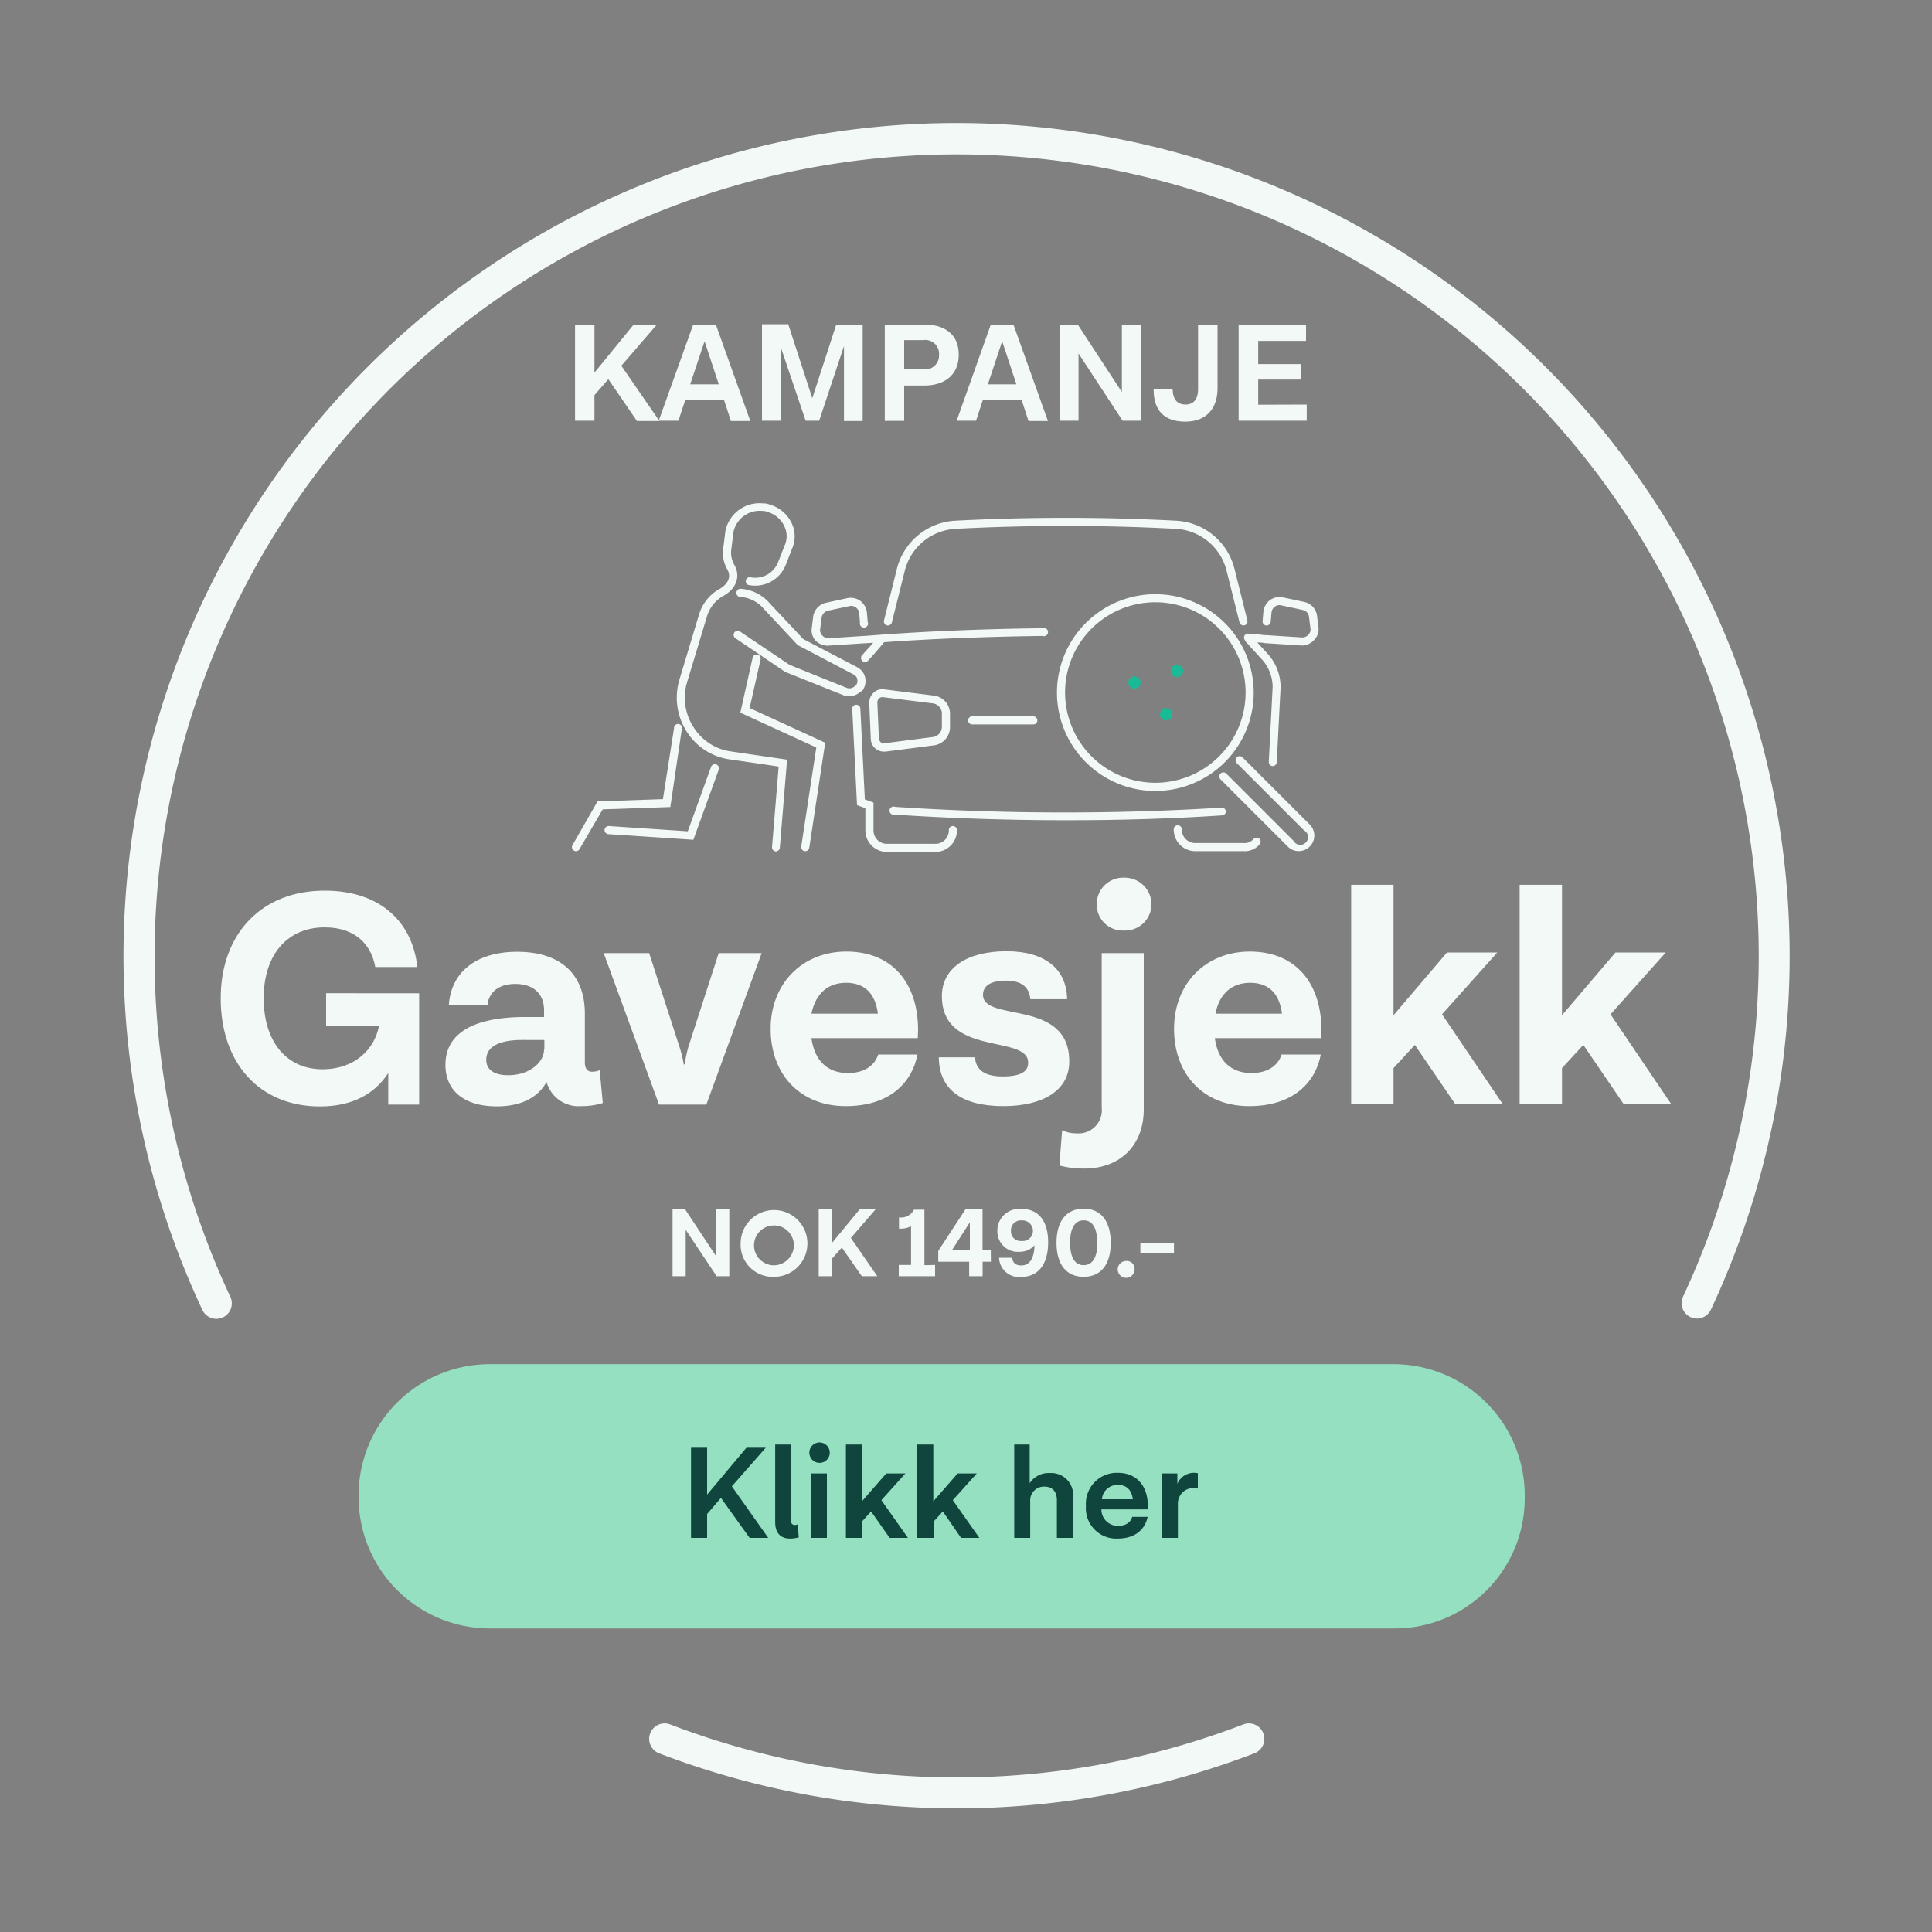 <svg xmlns="http://www.w3.org/2000/svg" viewBox="0 0 250 250"><rect x="0" y="0" width="250" height="250" fill="#808080" stroke="none"/><defs><style>.cls-1{fill:#f3f9f7;}.cls-2{fill:#96e0c2;}.cls-3{isolation:isolate;}.cls-4{fill:#0f453d;}.cls-5{fill:#1aba96;}</style></defs><g id="Design"><path class="cls-1" d="M123.8,234a107.77,107.77,0,0,1-38.51-7.12,2,2,0,0,1,1.43-3.74,103.64,103.64,0,0,0,74.17,0,2,2,0,0,1,1.43,3.74A107.78,107.78,0,0,1,123.8,234Z"/><path class="cls-1" d="M219.6,170.62a2,2,0,0,1-1.81-2.85,103.79,103.79,0,1,0-188,0,2,2,0,1,1-3.62,1.7,107.8,107.8,0,1,1,195.22,0A2,2,0,0,1,219.6,170.62Z"/><path class="cls-2" d="M180.4,210.72H63.4a17,17,0,0,1-17-17v-.2a17,17,0,0,1,17-17H180.3a17,17,0,0,1,17,17v.2A16.84,16.84,0,0,1,180.4,210.72Z"/><g class="cls-3"><path class="cls-4" d="M93.29,193.83l-1.79,2.08V199H89.42V187.33H91.5v6.07l5.09-6.07h2.5l-4.39,5L99.41,199H97Z"/><path class="cls-4" d="M103.36,198.93a4.06,4.06,0,0,1-1.14.16c-1.24,0-1.91-.77-1.91-2.1V186.92h2.06v9.9a.45.45,0,0,0,.45.51.94.94,0,0,0,.4-.08Z"/><path class="cls-4" d="M106,189.29a1.32,1.32,0,1,1,1.37-1.33A1.31,1.31,0,0,1,106,189.29ZM105,190.66H107V199H105Z"/></g><g class="cls-3"><path class="cls-4" d="M112.72,195.58l-1.19,1.31V199h-2.07V186.92h2.07v7.35l3.15-3.61h2.48l-3.11,3.46,3.44,4.88h-2.37Z"/></g><g class="cls-3"><path class="cls-4" d="M122,195.58l-1.19,1.31V199H118.7V186.92h2.07v7.35l3.15-3.61h2.48l-3.11,3.46,3.44,4.88h-2.37Z"/><path class="cls-4" d="M138.86,193.63V199h-2.1v-4.86c0-1.09-.54-1.77-1.58-1.77a1.77,1.77,0,0,0-1.87,1.9V199h-2.07V186.92h2v5a2.92,2.92,0,0,1,2.62-1.31A2.83,2.83,0,0,1,138.86,193.63Z"/><path class="cls-4" d="M148.52,195.31h-6a2.11,2.11,0,0,0,2.15,2.13c1.24,0,1.7-.65,1.83-1.16h2c-.29,1.46-1.45,2.81-3.88,2.81a3.93,3.93,0,0,1-4.1-4.24,4,4,0,0,1,4.12-4.27c2.46,0,3.89,1.7,3.89,4.3ZM142.59,194h4c-.17-1.27-.87-1.85-1.91-1.85A2,2,0,0,0,142.59,194Z"/><path class="cls-4" d="M155,190.63v2a1.41,1.41,0,0,0-.58-.08,2,2,0,0,0-2,1.95V199h-2.07v-8.34h2l0,1.35a2.31,2.31,0,0,1,2.16-1.43A2.79,2.79,0,0,1,155,190.63Z"/></g><g class="cls-3"><path class="cls-1" d="M54.24,128.53v14.4h-4v-4.08c-1.68,2.6-4.52,4.32-8.84,4.32-7.76,0-12.84-5.52-12.84-14,0-8.28,5.24-13.92,13.44-13.92,7.4,0,11.4,4.24,12,9.88H48.56C48.08,122.45,46.2,120,42,120c-4.76,0-7.88,3.48-7.88,9.16s3,9.2,7.6,9.2c4.24,0,6.76-2.64,7.32-5.6H42.2v-4.24Z"/><path class="cls-1" d="M78,142.73a9.23,9.23,0,0,1-2.8.4A4.3,4.3,0,0,1,70.72,140h0c-.64,1.2-2.28,3.16-6.44,3.16-4.32,0-6.64-2.12-6.64-5.36,0-4.8,4.92-6.2,10.28-6.2H70.4v-.88c0-2-1.24-3.4-3.72-3.4-2.08,0-3.4,1-3.6,2.72h-5c.32-4.44,3.76-6.88,8.84-6.88,5.72,0,8.76,3,8.76,8v6.32c0,.8.36,1.2.92,1.2a2.47,2.47,0,0,0,1-.2Zm-7.56-6.92v-1.24H67.56c-2.92,0-4.64.84-4.64,2.56,0,1.28,1,2,2.84,2C68.64,139.13,70.4,137.37,70.4,135.81Z"/><path class="cls-1" d="M98.56,123.33l-7.16,19.6H85.28l-7.16-19.6H84l3.92,12.12a15.71,15.71,0,0,1,.56,2.28h.12a17.9,17.9,0,0,1,.48-2.28L93,123.33Z"/><path class="cls-1" d="M118.76,134.33H105c.4,3,2.16,4.52,4.72,4.52s3.6-1.36,3.92-2.4h5.08c-.64,3.4-3.36,6.68-9.28,6.68s-9.72-4.12-9.72-10,4.12-10,9.8-10c6,0,9.28,4.16,9.28,10.16ZM105,131.17h8.6c-.36-2.8-1.88-4-4.12-4S105.56,128.45,105,131.17Z"/><path class="cls-1" d="M129.84,143.13c-5.52,0-8.32-2.24-8.36-6.32l4.68,0c.12,1.6,1.2,2.48,3.6,2.48s3.32-.68,3.28-1.8c0-3.68-11.16-.68-11.16-8.6,0-3.6,3.2-5.8,8.36-5.8,5,0,7.8,2.32,7.84,6.2h-4.76c-.12-1.6-1.2-2.4-3.12-2.4-2.08,0-3,.72-3,1.84,0,3.6,11.16.44,11.16,8.6C138.4,141,135.08,143.13,129.84,143.13Z"/><path class="cls-1" d="M137.08,150.81l.36-4.56a4.23,4.23,0,0,0,1.88.4,3,3,0,0,0,3.24-3.32v-20H148v20.2c0,4.64-3,7.68-7.72,7.68A12.11,12.11,0,0,1,137.08,150.81Zm8.36-30.4a3.35,3.35,0,0,1-3.52-3.4,3.41,3.41,0,0,1,3.52-3.44A3.47,3.47,0,0,1,149,117,3.41,3.41,0,0,1,145.44,120.41Z"/><path class="cls-1" d="M171,134.33H157.2c.4,3,2.16,4.52,4.72,4.52s3.6-1.36,3.92-2.4h5.07c-.63,3.4-3.35,6.68-9.27,6.68s-9.72-4.12-9.72-10,4.12-10,9.8-10c6,0,9.27,4.16,9.27,10.16Zm-13.71-3.16h8.6c-.36-2.8-1.88-4-4.12-4S157.8,128.45,157.28,131.17Z"/><path class="cls-1" d="M183.08,135.21l-2.76,3v4.68h-5.48v-28.4h5.48v16.88l6.92-8.12h6.51l-7.15,8,7.87,11.64h-6.15Z"/><path class="cls-1" d="M204.88,135.21l-2.76,3v4.68h-5.48v-28.4h5.48v16.88l6.92-8.12h6.51l-7.15,8,7.87,11.64h-6.15Z"/></g><g class="cls-3"><path class="cls-1" d="M78.72,49.07l-1.8,2.06v3.31H74.41V42h2.51v6.22L82,42h3l-4.6,5.33,4.93,7.15H82.42Z"/><path class="cls-1" d="M93.68,51.73h-5l-.89,2.71H85.24L89.7,42h2.93l4.46,12.48H94.58Zm-.67-2-1.84-5.57-1.86,5.57Z"/><path class="cls-1" d="M111.63,42l0,12.48h-2.42V44.78L106,54.44h-1.75L101,44.83v9.61H98.6l0-12.48H102l3.11,9.57L108.21,42Z"/><path class="cls-1" d="M124.06,45.89c0,2.55-1.73,4-4.5,4H117v4.57h-2.51V42h5.11C122.33,42,124.06,43.34,124.06,45.89Zm-2.55,0a1.77,1.77,0,0,0-2-1.88H117v3.79h2.6A1.79,1.79,0,0,0,121.51,45.91Z"/><path class="cls-1" d="M132.19,51.73h-5l-.89,2.71h-2.51L128.21,42h2.93l4.46,12.48h-2.51Zm-.67-2-1.84-5.57-1.85,5.57Z"/><path class="cls-1" d="M147.63,42V54.44h-2.37l-5.7-8.7v8.7h-2.45V42h2.35l5.71,8.73V42Z"/><path class="cls-1" d="M153.4,52.35c1,0,1.63-.64,1.63-2V42h2.52v8.22c0,2.61-1.4,4.34-4.19,4.34s-4.1-1.53-4.08-4.19h2.46C151.76,51.79,152.45,52.35,153.4,52.35Z"/><path class="cls-1" d="M169.09,52.35v2.09h-8.81V42H169v2.11h-6.19v3h5.49v2h-5.49v3.26Z"/></g><path class="cls-1" d="M170.62,81.25l-.2-1.62a2.13,2.13,0,0,0-1.61-1.73l-2.8-.6a2.13,2.13,0,0,0-1.67.35,2.17,2.17,0,0,0-.86,1.52l-.1,1.2a.53.53,0,0,0,.48.57.55.55,0,0,0,.57-.48l.1-1.18a1.1,1.1,0,0,1,.43-.78,1,1,0,0,1,.83-.17l2.83.61a1,1,0,0,1,.76.84l.2,1.59a1,1,0,0,1-.25.74,1.12,1.12,0,0,1-.79.38l-4.6-.3h-.07c-.41,0-.79-.08-1.18-.11s-.73,0-1.12-.09a.51.51,0,0,0-.59.45.52.52,0,0,0,.12.4.48.48,0,0,0,.12.22l2.19,2.4a5.39,5.39,0,0,1,1.27,3.42l-.5,9.7a.52.52,0,0,0,.5.55h0a.53.53,0,0,0,.53-.49l.5-9.73a6.46,6.46,0,0,0-1.54-4.16l-1.48-1.61c.34,0,.67,0,1,.09h.13l4.63.3a2.15,2.15,0,0,0,1.61-.73A2,2,0,0,0,170.62,81.25Z"/><path class="cls-1" d="M158.63,105a.53.53,0,0,0-.56-.49,330.86,330.86,0,0,1-42.23-.1.53.53,0,1,0-.07,1c7.18.48,14.8.73,22.29.73,6.95,0,13.79-.21,20.08-.63A.53.53,0,0,0,158.63,105Z"/><path class="cls-1" d="M107.23,83.54h0l4.6-.3.06,0,.1,0h0l1-.07-.42.49-1,1.1a.53.53,0,0,0,0,.75.53.53,0,0,0,.74,0l1-1.11,1.1-1.3h0c6.15-.44,13-.71,20.5-.81a.53.53,0,1,0,0-1h0c-8.5.11-16.25.45-23,1l0,0-.14,0-4.57.3a1.11,1.11,0,0,1-.82-.38,1,1,0,0,1-.26-.73l.2-1.58a1.09,1.09,0,0,1,.79-.87l2.8-.6a1,1,0,0,1,.84.17,1.1,1.1,0,0,1,.43.76l.1,1.2a.53.53,0,1,0,1-.09l-.1-1.21a2.2,2.2,0,0,0-.86-1.51,2.15,2.15,0,0,0-1.68-.35l-2.77.6a2.15,2.15,0,0,0-1.64,1.75l-.2,1.61a2,2,0,0,0,.52,1.55A2.15,2.15,0,0,0,107.23,83.54Z"/><path class="cls-1" d="M114.78,80.93h.12a.52.52,0,0,0,.51-.4l1.7-6.8a7.19,7.19,0,0,1,6.52-5.3,271.7,271.7,0,0,1,28.54,0,7.17,7.17,0,0,1,6.52,5.3l1.7,6.8a.54.54,0,0,0,.64.39.53.53,0,0,0,.38-.64l-1.7-6.8a8.23,8.23,0,0,0-7.48-6.1,274,274,0,0,0-28.66,0,8.25,8.25,0,0,0-7.48,6.1l-1.7,6.8A.54.54,0,0,0,114.78,80.93Z"/><path class="cls-1" d="M123.3,106.89a.52.52,0,0,0-.52.53,1.73,1.73,0,0,1-1.78,1.77h-6.2a1.73,1.73,0,0,1-1.77-1.77v-3.57l-1.12-.41-.58-11.75a.54.54,0,0,0-.55-.5.53.53,0,0,0-.5.55l.62,12.45,1.08.39v2.84a2.79,2.79,0,0,0,2.82,2.82H121a2.79,2.79,0,0,0,2.83-2.82A.53.53,0,0,0,123.3,106.89Z"/><path class="cls-1" d="M114.38,89.2a1.6,1.6,0,0,0-1.29.39,1.75,1.75,0,0,0-.61,1.35l.2,4.75a1.7,1.7,0,0,0,1.65,1.57l.24,0,6.19-.8A2.39,2.39,0,0,0,122.93,94v-1.6A2.38,2.38,0,0,0,120.77,90Zm7.5,3.22V94a1.35,1.35,0,0,1-1.23,1.38l-6.22.8c-.56.07-.69-.53-.7-.6l-.2-4.68a.72.72,0,0,1,.24-.54.59.59,0,0,1,.39-.15h.08l6.41.8A1.34,1.34,0,0,1,121.88,92.42Z"/><path class="cls-1" d="M125.8,92.69a.52.52,0,0,0-.52.53.52.52,0,0,0,.52.52h7.9a.52.52,0,0,0,.53-.52.53.53,0,0,0-.53-.53Z"/><path class="cls-1" d="M162.19,108.59a1.53,1.53,0,0,1-1.29.5h-6.2a1.73,1.73,0,0,1-1.77-1.77.53.53,0,0,0-.53-.53.52.52,0,0,0-.52.53,2.79,2.79,0,0,0,2.82,2.82h6.2a2.55,2.55,0,0,0,2.11-.89.52.52,0,0,0-.08-.74A.53.53,0,0,0,162.19,108.59Z"/><path class="cls-1" d="M88.22,94.4a.52.52,0,1,0-1-.16l-1.44,9.17-8.46.29-3.24,5.66a.51.51,0,0,0,.19.71.48.48,0,0,0,.26.07.52.52,0,0,0,.46-.26l3-5.15,8.75-.3Z"/><path class="cls-1" d="M92.68,98.92a.53.53,0,0,0-.67.32L89,107.57l-10.21-.68a.53.53,0,0,0-.56.49.53.53,0,0,0,.49.56l11,.73L93,99.6A.53.53,0,0,0,92.68,98.92Z"/><path class="cls-1" d="M98.42,85.33a.54.54,0,0,0-.4-.63.55.55,0,0,0-.63.4L95.8,92.22l9.83,4.51-1.95,12.81a.54.54,0,0,0,.45.6h.07a.52.52,0,0,0,.52-.44l2.06-13.59L97,91.62Z"/><path class="cls-1" d="M111.63,89.32a2.11,2.11,0,0,0,.31-1.7,2,2,0,0,0-1-1.27l-7-3.66-4.32-4.6a5.4,5.4,0,0,0-3.77-1.9.53.53,0,0,0-.56.49.52.52,0,0,0,.48.56,4.34,4.34,0,0,1,3.06,1.54l4.4,4.7,7.25,3.81a.88.88,0,0,1,.45.59,1,1,0,0,1-.09.69.53.53,0,0,0-.14.12,1,1,0,0,1-1.09.34l-7.45-3L95.7,81.68a.53.53,0,0,0-.59.87l6.5,4.4L109.24,90a2.31,2.31,0,0,0,.64.1,2.14,2.14,0,0,0,1.47-.61A.49.49,0,0,0,111.63,89.32Z"/><path class="cls-1" d="M89.76,94.12a7,7,0,0,1-.85-5.85L91.5,79.7a4.53,4.53,0,0,1,2.17-2.63c1.62-.94,2.16-2.47,1.39-3.91a3.19,3.19,0,0,1-.44-2l.3-2.38a3.48,3.48,0,0,1,3.68-2.67l.21,0a3.43,3.43,0,0,1,.81.24,3.37,3.37,0,0,1,1.89,1.78,2.92,2.92,0,0,1,.11,2.24l-.91,2.31a3.18,3.18,0,0,1-3.69,2,.53.53,0,0,0-.23,1,4.25,4.25,0,0,0,4.9-2.62l.9-2.3a3.91,3.91,0,0,0-.12-3A4.47,4.47,0,0,0,100,65.43a4.32,4.32,0,0,0-1-.29l-.25,0a4.5,4.5,0,0,0-4.88,3.55l-.3,2.4a4.25,4.25,0,0,0,.56,2.62c.73,1.35-.58,2.25-1,2.49a5.58,5.58,0,0,0-2.64,3.21L87.9,88a8.16,8.16,0,0,0,1,6.73,7.87,7.87,0,0,0,5.55,3.54l6.31.92-.86,10.42a.52.52,0,0,0,.48.56h0a.52.52,0,0,0,.53-.48l.94-11.39-7.3-1.07A6.8,6.8,0,0,1,89.76,94.12Z"/><path class="cls-1" d="M149.5,76.89a12.73,12.73,0,1,0,12.73,12.73A12.74,12.74,0,0,0,149.5,76.89Zm0,24.4a11.68,11.68,0,1,1,11.68-11.67A11.68,11.68,0,0,1,149.5,101.29Z"/><path class="cls-1" d="M160.78,98a.53.53,0,0,0-.75,0,.53.53,0,0,0,0,.74l8.7,8.7a1,1,0,1,1-1.35,1.36l-8.7-8.7a.53.53,0,0,0-.75,0,.53.53,0,0,0,0,.74l8.7,8.7a2,2,0,0,0,2.85,0,2,2,0,0,0,0-2.84Z"/><circle class="cls-5" cx="152.3" cy="86.82" r="0.8"/><circle class="cls-5" cx="150.9" cy="92.42" r="0.8"/><circle class="cls-5" cx="146.8" cy="88.32" r="0.8"/><g class="cls-3"><path class="cls-1" d="M94.37,156.5v8.64H92.73l-4-6v6h-1.7V156.5h1.63l4,6.05V156.5Z"/><path class="cls-1" d="M95.84,160.83a4.32,4.32,0,1,1,4.32,4.39A4.16,4.16,0,0,1,95.84,160.83Zm6.87,0a2.58,2.58,0,1,0-2.55,2.9A2.61,2.61,0,0,0,102.71,160.82Z"/><path class="cls-1" d="M108.93,161.43l-1.25,1.42v2.29h-1.74V156.5h1.74v4.31l3.55-4.31h2.06l-3.19,3.69,3.42,4.95h-2Z"/><path class="cls-1" d="M121,163.68v1.46H116.3v-1.46h1.59v-5a3,3,0,0,1-1.56.3v-1.45a1.89,1.89,0,0,0,1.94-1h1.35v7.18Z"/><path class="cls-1" d="M128.22,163.27h-1.07v1.87h-1.74v-1.87h-4v-1.4l3.51-5.37h2.22v5.3h1.07Zm-5.06-1.47h2.34v-3.64h0l-2.33,3.63Z"/><path class="cls-1" d="M135.63,160.76c0,2.88-1.32,4.47-3.48,4.47a2.57,2.57,0,0,1-2.87-2.48H131c0,.66.49,1,1.13,1,1.06,0,1.68-.81,1.74-2.61a2.54,2.54,0,0,1-1.95.84,2.64,2.64,0,0,1-2.86-2.68,2.81,2.81,0,0,1,3.07-2.86C134.32,156.4,135.63,157.92,135.63,160.76Zm-2.15-2.16h0a1.38,1.38,0,0,0-1.29-.68,1.27,1.27,0,0,0-1.37,1.34,1.24,1.24,0,0,0,1.37,1.32A1.32,1.32,0,0,0,133.48,158.6Z"/><path class="cls-1" d="M136.71,160.82c0-2.85,1.31-4.42,3.51-4.42s3.51,1.57,3.51,4.42-1.31,4.4-3.51,4.4S136.71,163.66,136.71,160.82Zm5.27,0c0-1.95-.63-2.91-1.76-2.91s-1.75,1-1.75,2.91.63,2.89,1.75,2.89S142,162.76,142,160.82Z"/><path class="cls-1" d="M146.81,164.17a1.09,1.09,0,1,1-1.09-1A1,1,0,0,1,146.81,164.17Z"/><path class="cls-1" d="M147.56,160.85h4.35v1.32h-4.35Z"/></g></g></svg>